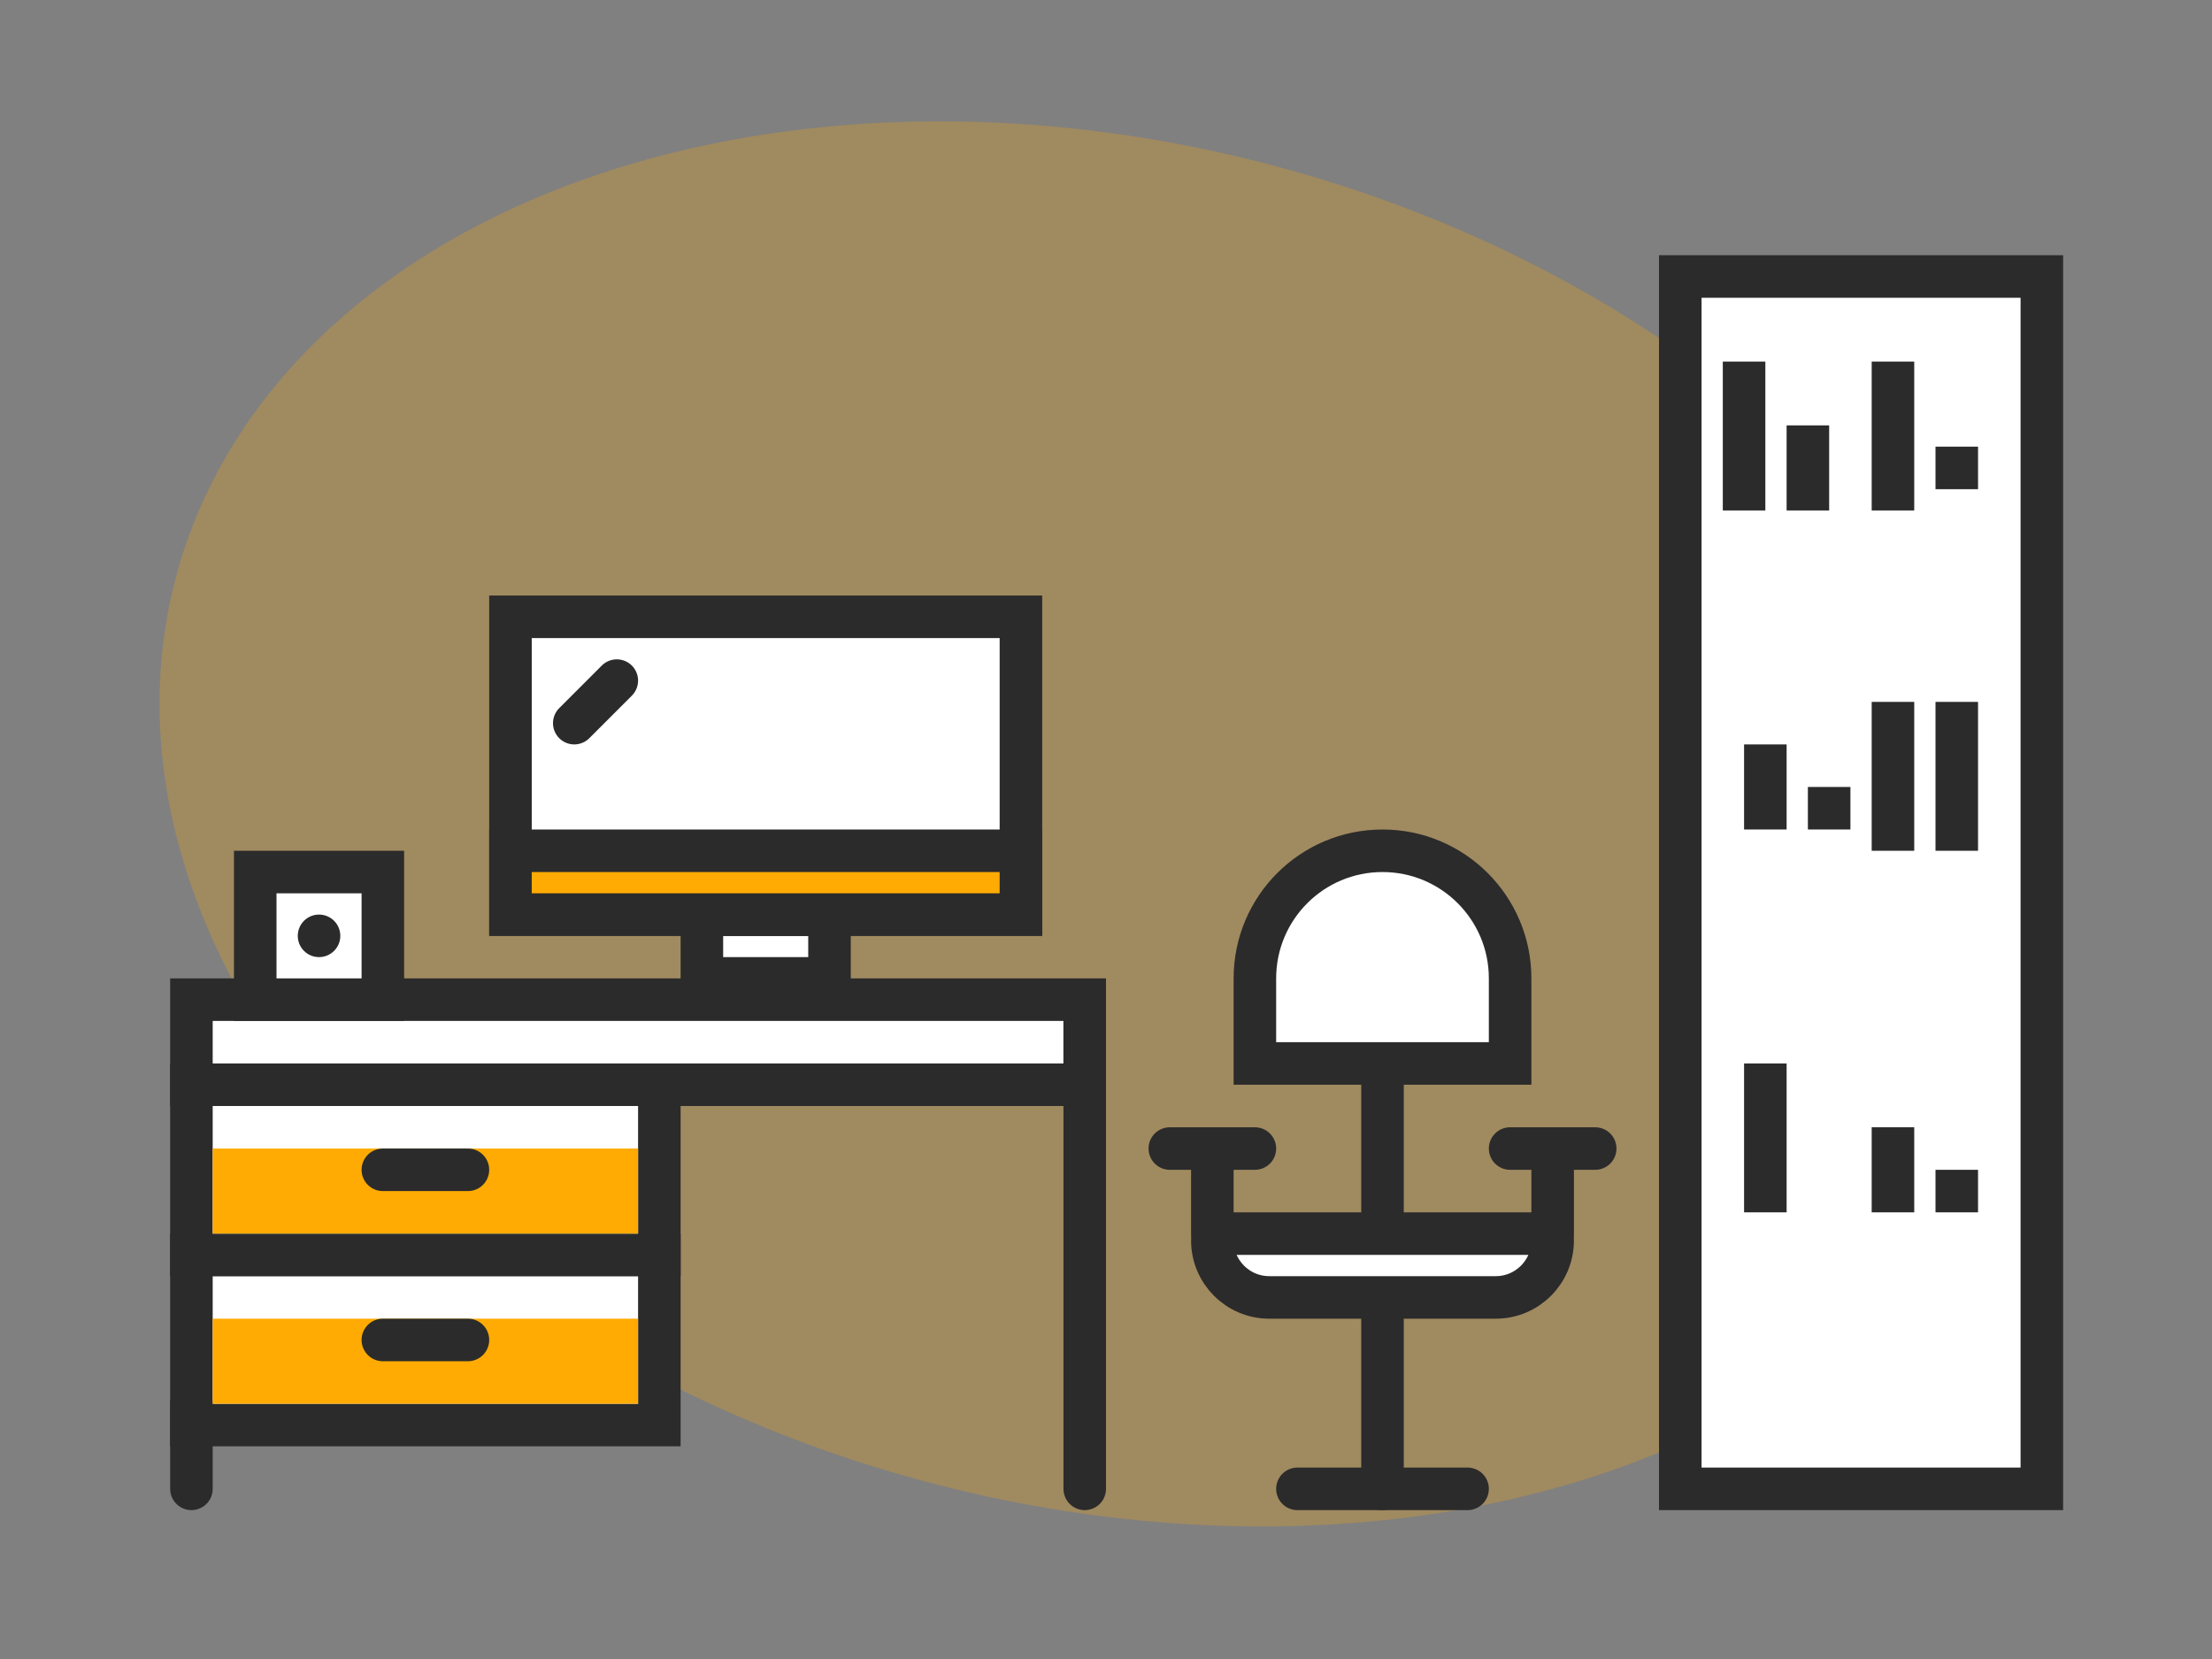 <svg width="104" height="78" viewBox="0 0 104 78" fill="none" xmlns="http://www.w3.org/2000/svg">
<rect x="0" y="0" width="104" height="78" fill="#808080" stroke="none"/>
<g clip-path="url(#clip0)">
<ellipse cx="51.749" cy="38.737" rx="32" ry="45" transform="rotate(-75 51.749 38.737)" fill="#FFAB03" fill-opacity="0.25"/>
<path d="M9 59H31V67H9V59Z" fill="white" stroke="#2B2B2B" stroke-width="2"/>
<path d="M9 51H31V59H9V51Z" fill="white" stroke="#2B2B2B" stroke-width="2"/>
<path d="M9 47H51V51H9V47Z" fill="white" stroke="#2B2B2B" stroke-width="2"/>
<path d="M33 43H39V46H33V43Z" fill="white" stroke="#2B2B2B" stroke-width="2"/>
<path d="M24 43V29H48V43H24Z" fill="white" stroke="#2B2B2B" stroke-width="2"/>
<path d="M24 40H48V43H24V40Z" fill="#FFAB03" stroke="#2B2B2B" stroke-width="2"/>
<path d="M9 66V70" stroke="#2B2B2B" stroke-width="2" stroke-linecap="round"/>
<path d="M51 48V70" stroke="#2B2B2B" stroke-width="2" stroke-linecap="round"/>
<path d="M10 62H30V66H10V62Z" fill="#FFAB03"/>
<path d="M22 63H18" stroke="#2B2B2B" stroke-width="2" stroke-linecap="round"/>
<path d="M10 54H30V58H10V54Z" fill="#FFAB03"/>
<path d="M22 55H18" stroke="#2B2B2B" stroke-width="2" stroke-linecap="round"/>
<path d="M27 34L29 32" stroke="#2B2B2B" stroke-width="2" stroke-linecap="round"/>
<path d="M18 41H12V47H18V41Z" fill="white" stroke="#2B2B2B" stroke-width="2"/>
<circle cx="15" cy="44" r="1" fill="#2B2B2B"/>
<path d="M57 55L57 58" stroke="#2B2B2B" stroke-width="2" stroke-linecap="round"/>
<path d="M73 55L73 58" stroke="#2B2B2B" stroke-width="2" stroke-linecap="round"/>
<path d="M65 61L65 70" stroke="#2B2B2B" stroke-width="2" stroke-linecap="round"/>
<path d="M65 49L65 58" stroke="#2B2B2B" stroke-width="2" stroke-linecap="round"/>
<path d="M59 46C59 42.686 61.686 40 65 40C68.314 40 71 42.686 71 46V50H59V46Z" fill="white" stroke="#2B2B2B" stroke-width="2"/>
<path d="M57 58.323C57 59.801 58.199 61 59.677 61H70.323C71.801 61 73 59.801 73 58.323C73 58.145 72.856 58 72.677 58H57.323C57.145 58 57 58.145 57 58.323Z" fill="white" stroke="#2B2B2B" stroke-width="2"/>
<path d="M59 54L55 54" stroke="#2B2B2B" stroke-width="2" stroke-linecap="round"/>
<path d="M75 54L71 54" stroke="#2B2B2B" stroke-width="2" stroke-linecap="round"/>
<path d="M69 70L61 70" stroke="#2B2B2B" stroke-width="2" stroke-linecap="round"/>
<path d="M79 13V13H96V70H79L79 13Z" fill="white" stroke="#2B2B2B" stroke-width="2"/>
<mask id="path-27-inside-1" fill="white">
<rect x="78" y="23" width="19" height="6" rx="1"/>
</mask>
<rect x="78" y="23" width="19" height="6" rx="1" fill="white" stroke="#2B2B2B" stroke-width="4" mask="url(#path-27-inside-1)"/>
<mask id="path-28-inside-2" fill="white">
<rect x="78" y="39" width="19" height="6" rx="1"/>
</mask>
<rect x="78" y="39" width="19" height="6" rx="1" fill="white" stroke="#2B2B2B" stroke-width="4" mask="url(#path-28-inside-2)"/>
<mask id="path-29-inside-3" fill="white">
<rect x="78" y="57" width="19" height="6" rx="1"/>
</mask>
<rect x="78" y="57" width="19" height="6" rx="1" fill="white" stroke="#2B2B2B" stroke-width="4" mask="url(#path-29-inside-3)"/>
<mask id="path-30-inside-4" fill="white">
<rect x="78" y="65" width="19" height="6" rx="1"/>
</mask>
<rect x="78" y="65" width="19" height="6" rx="1" fill="white" stroke="#2B2B2B" stroke-width="4" mask="url(#path-30-inside-4)"/>
<path d="M83 50V57" stroke="#2B2B2B" stroke-width="2"/>
<path d="M89 33V40" stroke="#2B2B2B" stroke-width="2"/>
<path d="M89 17V24" stroke="#2B2B2B" stroke-width="2"/>
<path d="M92 33V40" stroke="#2B2B2B" stroke-width="2"/>
<path d="M82 17V24" stroke="#2B2B2B" stroke-width="2"/>
<path d="M89 53L89 57" stroke="#2B2B2B" stroke-width="2"/>
<path d="M83 35L83 39" stroke="#2B2B2B" stroke-width="2"/>
<path d="M85 20L85 24" stroke="#2B2B2B" stroke-width="2"/>
<path d="M92 55L92 57" stroke="#2B2B2B" stroke-width="2"/>
<path d="M86 37L86 39" stroke="#2B2B2B" stroke-width="2"/>
<path d="M92 21L92 23" stroke="#2B2B2B" stroke-width="2"/>
<mask id="path-42-inside-5" fill="white">
<rect x="51" y="14" width="12" height="6" rx="1"/>
</mask>
<rect x="51" y="14" width="12" height="6" rx="1" fill="white" stroke="#2B2B2B" stroke-width="4" mask="url(#path-42-inside-5)"/>
<mask id="path-43-inside-6" fill="white">
<rect x="57" y="21" width="6" height="6" rx="1"/>
</mask>
<rect x="57" y="21" width="6" height="6" rx="1" fill="white" stroke="#2B2B2B" stroke-width="4" mask="url(#path-43-inside-6)"/>
<mask id="path-44-inside-7" fill="white">
<rect x="64" y="10" width="8" height="10" rx="1"/>
</mask>
<rect x="64" y="10" width="8" height="10" rx="1" fill="white" stroke="#2B2B2B" stroke-width="4" mask="url(#path-44-inside-7)"/>
<mask id="path-45-inside-8" fill="white">
<rect x="64" y="21" width="6" height="10" rx="1"/>
</mask>
<rect x="64" y="21" width="6" height="10" rx="1" fill="white" stroke="#2B2B2B" stroke-width="4" mask="url(#path-45-inside-8)"/>
</g>
<defs>
<clipPath id="clip0">
<rect width="104" height="78" fill="white"/>
</clipPath>
</defs>
</svg>
